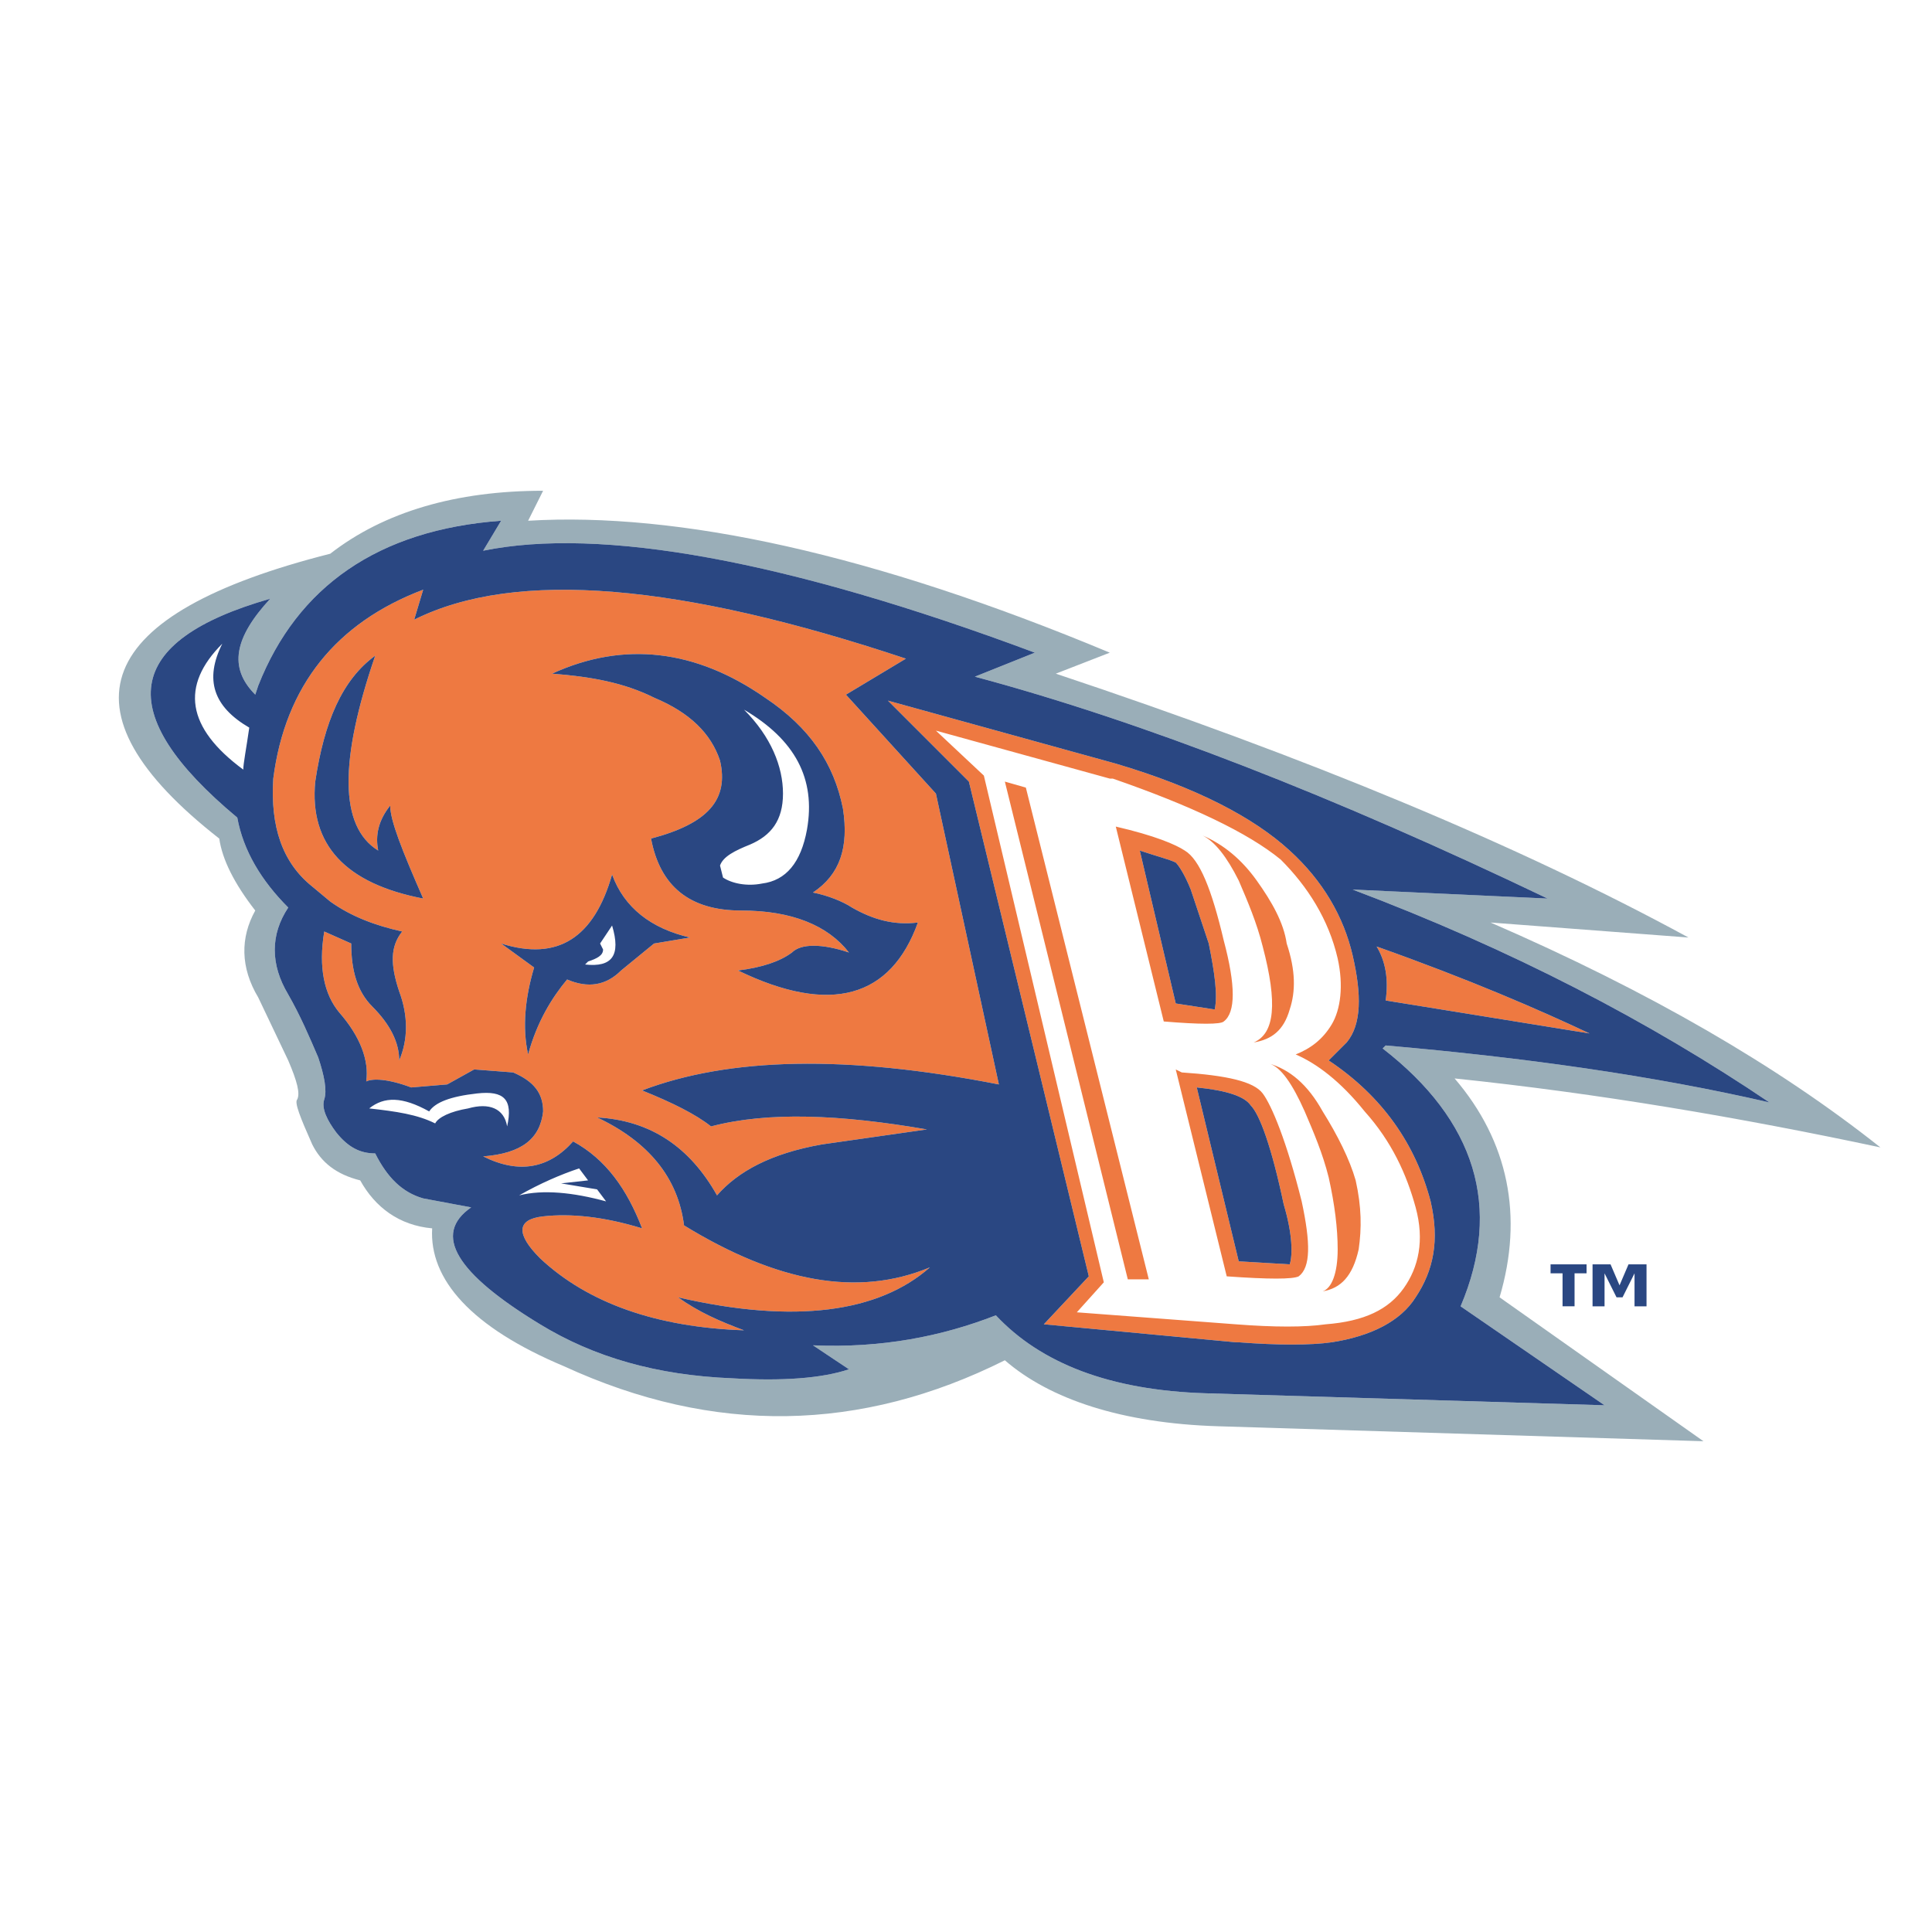 <?xml version="1.0" encoding="utf-8"?>
<!-- Generator: Adobe Illustrator 13.0.0, SVG Export Plug-In . SVG Version: 6.00 Build 14948)  -->
<!DOCTYPE svg PUBLIC "-//W3C//DTD SVG 1.0//EN" "http://www.w3.org/TR/2001/REC-SVG-20010904/DTD/svg10.dtd">
<svg version="1.0" id="Layer_1" xmlns="http://www.w3.org/2000/svg" xmlns:xlink="http://www.w3.org/1999/xlink" x="0px" y="0px"
	 width="192.756px" height="192.756px" viewBox="0 0 192.756 192.756" enable-background="new 0 0 192.756 192.756"
	 xml:space="preserve">
<g>
	<polygon fill-rule="evenodd" clip-rule="evenodd" fill="#FFFFFF" points="0,0 192.756,0 192.756,192.756 0,192.756 0,0 	"/>
	<path fill-rule="evenodd" clip-rule="evenodd" fill="#FFFFFF" d="M24.272,76.784c-5.684-4.188-6.282-8.376-2.094-12.564
		c-1.796,3.589-0.898,6.282,2.692,8.376C24.571,74.69,24.272,76.186,24.272,76.784L24.272,76.784z M93.375,72.895l4.786,4.487
		l11.966,50.556l-2.692,2.992l15.855,1.196c3.889,0.3,6.88,0.3,8.973,0c3.89-0.3,6.283-1.496,7.778-3.59
		c1.496-2.094,2.095-4.787,1.197-8.076c-0.897-3.291-2.394-6.582-5.086-9.573c-2.393-2.991-4.786-4.786-6.88-5.684
		c1.496-0.599,2.692-1.496,3.59-2.991c0.897-1.496,1.196-3.89,0.598-6.583c-0.897-3.888-2.991-7.179-5.684-9.871
		c-3.29-2.692-8.975-5.385-16.753-8.077h-0.298L93.375,72.895L93.375,72.895z M74.829,84.263c2.093-0.898,3.29-2.393,3.29-5.086
		c0-2.692-1.197-5.683-3.89-8.376c5.086,2.992,7.18,6.88,6.283,11.966c-0.599,3.291-2.094,5.086-4.487,5.384
		c-1.496,0.3-2.992,0-3.889-0.597l-0.299-1.197C72.136,85.459,73.332,84.861,74.829,84.263L74.829,84.263z M59.871,94.134
		l1.197-1.794c0.897,2.991,0,4.188-2.693,3.889l0.299-0.3c0.898-0.3,1.496-0.599,1.496-1.197L59.871,94.134L59.871,94.134z
		 M58.673,117.767l-2.692,0.299l3.59,0.599l0.897,1.197c-3.29-0.897-6.282-1.197-8.675-0.599c2.094-1.197,4.188-2.094,5.983-2.692
		L58.673,117.767L58.673,117.767z M46.708,110.587c2.094-0.598,3.59,0,3.889,1.795c0.598-2.692-0.299-3.59-2.992-3.29
		c-2.69,0.299-4.187,0.897-4.786,1.795c-2.693-1.496-4.487-1.496-5.983-0.3c2.693,0.3,4.786,0.6,6.582,1.496
		C43.716,111.484,44.914,110.887,46.708,110.587L46.708,110.587z M128.674,100.716c-0.598,2.094-1.794,2.991-3.59,3.29
		c2.095-0.897,2.394-3.889,0.897-9.573c-0.598-2.393-1.495-4.486-2.394-6.581c-1.196-2.393-2.393-3.889-3.59-4.488
		c2.096,0.898,3.89,2.394,5.386,4.488s2.692,4.188,2.991,6.282C129.272,96.827,129.272,98.921,128.674,100.716L128.674,100.716z
		 M100.255,77.98l12.265,49.658h2.095l-12.266-49.06L100.255,77.98L100.255,77.98z M116.109,101.912l-4.786-19.444
		c3.889,0.897,5.982,1.795,6.882,2.393c1.495,0.897,2.691,3.889,3.889,8.974c1.196,4.487,1.196,7.18,0,8.077
		C121.794,102.212,119.7,102.212,116.109,101.912L116.109,101.912z M117.905,106.997c4.486,0.3,7.179,0.898,8.076,2.095
		c0.898,1.196,2.394,4.786,3.889,10.77c0.898,4.188,0.898,6.581-0.298,7.479c-0.599,0.299-2.992,0.299-7.181,0l-5.086-20.642
		L117.905,106.997L117.905,106.997z M131.965,110.887c1.495,2.394,2.692,4.786,3.291,6.88c0.599,2.693,0.599,4.786,0.299,6.881
		c-0.599,2.692-1.795,3.889-3.59,4.188c0.897-0.299,1.495-1.795,1.495-4.188c0-2.095-0.298-4.487-0.897-7.18
		c-0.598-2.394-1.496-4.487-2.393-6.581c-1.196-2.693-2.394-4.488-3.59-4.786C128.674,106.698,130.469,108.193,131.965,110.887
		L131.965,110.887z"/>
	<path fill-rule="evenodd" clip-rule="evenodd" fill="#EE7941" d="M65.255,69.604c3.589,1.496,5.685,3.59,6.582,6.282
		c0.897,3.889-1.196,6.282-6.881,7.778c0.898,4.786,3.889,7.179,8.975,7.179c5.085,0,8.675,1.496,10.77,4.188
		c-2.693-0.898-4.788-0.898-5.685,0c-1.197,0.897-2.991,1.495-5.385,1.795c9.274,4.487,15.257,2.691,17.949-4.787
		c-2.393,0.3-4.487-0.299-6.582-1.495c-0.897-0.598-2.393-1.197-3.889-1.496c2.693-1.795,3.591-4.487,2.992-8.376
		c-0.897-4.486-3.29-8.076-7.778-11.068c-6.879-4.786-14.059-5.684-21.239-2.393C58.973,67.511,62.264,68.109,65.255,69.604
		L65.255,69.604z M84.401,69.306l8.975,9.871l6.282,29.017c-15.256-2.99-26.924-2.691-35.599,0.599
		c2.992,1.197,5.385,2.395,6.881,3.59c5.683-1.495,12.863-1.195,21.537,0.3l-10.469,1.496c-5.085,0.896-8.377,2.691-10.471,5.085
		c-2.692-4.787-6.582-7.479-11.965-7.778c5.085,2.394,8.076,5.983,8.675,10.77c9.273,5.684,17.351,7.18,24.53,4.188
		c-5.085,4.487-13.461,5.684-25.129,2.991c2.096,1.496,4.189,2.393,6.582,3.29c-8.675-0.298-15.556-2.691-20.342-7.18
		c-2.393-2.393-2.393-3.889,0.3-4.188s5.983,0,9.872,1.196c-1.496-3.889-3.59-6.88-6.88-8.675c-2.393,2.692-5.385,3.291-8.974,1.495
		c3.889-0.299,5.683-1.794,5.982-4.486c0-1.795-0.897-2.991-2.992-3.89l-3.888-0.299l-2.692,1.495l-3.59,0.301
		c-2.393-0.898-3.889-0.898-4.488-0.599c0.3-2.095-0.597-4.488-2.692-6.881c-1.495-1.795-2.094-4.487-1.495-8.077l2.691,1.196
		c0,2.693,0.599,4.787,2.095,6.282c1.794,1.796,2.692,3.59,2.692,5.385c0.898-2.094,0.898-4.486,0-6.88
		c-0.898-2.692-0.898-4.488,0.298-5.983c-2.691-0.598-5.085-1.496-7.179-2.991l-1.795-1.496c-2.992-2.394-4.188-5.983-3.889-10.77
		c1.197-9.273,6.282-15.555,14.957-18.846l-0.898,2.991c10.171-5.085,26.625-3.59,49.06,3.889L84.401,69.306L84.401,69.306z
		 M37.733,84.861c-3.889-2.393-3.889-8.975-0.298-19.444c-3.291,2.393-5.086,6.581-5.984,12.564
		c-0.598,6.282,2.991,10.17,10.77,11.667c-2.095-4.787-3.291-7.778-3.291-9.274C37.733,81.87,37.435,83.365,37.733,84.861
		L37.733,84.861z M93.375,72.895l4.786,4.487l11.966,50.556l-2.692,2.992l15.855,1.196c3.889,0.3,6.88,0.3,8.973,0
		c3.89-0.3,6.283-1.496,7.778-3.59c1.496-2.094,2.095-4.787,1.197-8.076c-0.897-3.291-2.394-6.582-5.086-9.573
		c-2.393-2.991-4.786-4.786-6.88-5.684c1.496-0.599,2.692-1.496,3.59-2.991c0.897-1.496,1.196-3.89,0.598-6.583
		c-0.897-3.888-2.991-7.179-5.684-9.871c-3.29-2.692-8.975-5.385-16.753-8.077h-0.298L93.375,72.895L93.375,72.895z M52.69,105.203
		c0.898-3.291,2.393-5.685,3.89-7.479c2.093,0.898,3.888,0.599,5.385-0.896l3.29-2.693l3.589-0.598
		c-3.889-0.897-6.58-2.991-7.776-6.282c-1.796,6.282-5.385,8.675-11.07,6.88l3.292,2.393
		C52.393,99.519,52.093,102.511,52.69,105.203L52.69,105.203z M96.666,77.98l11.965,49.359l-4.486,4.786l19.146,1.795h0.298
		c3.89,0.3,7.181,0.3,9.274,0c3.889-0.599,6.88-2.095,8.376-4.487c1.795-2.691,2.393-5.685,1.496-9.572
		c-1.496-5.684-4.787-10.471-10.172-14.061l1.796-1.795c1.496-1.794,1.496-4.786,0.598-8.675c-0.897-3.889-2.991-7.478-6.282-10.47
		c-3.59-3.291-9.273-6.282-17.351-8.675l-22.735-6.283L96.666,77.98L96.666,77.98z M128.674,100.716
		c-0.598,2.094-1.794,2.991-3.59,3.29c2.095-0.897,2.394-3.889,0.897-9.573c-0.598-2.393-1.495-4.486-2.394-6.581
		c-1.196-2.393-2.393-3.889-3.59-4.488c2.096,0.898,3.89,2.394,5.386,4.488s2.692,4.188,2.991,6.282
		C129.272,96.827,129.272,98.921,128.674,100.716L128.674,100.716z M138.247,99.818l20.341,3.29
		c-5.085-2.393-11.965-5.385-21.239-8.675C138.247,95.929,138.546,97.724,138.247,99.818L138.247,99.818z M117.306,86.057
		c0.3,0.299,0.899,1.197,1.496,2.693l1.796,5.384c0.598,2.992,0.896,5.085,0.598,6.582l-3.89-0.599l-3.589-15.256
		C115.512,85.459,116.708,85.758,117.306,86.057L117.306,86.057z M100.255,77.98l12.265,49.658h2.095l-12.266-49.06L100.255,77.98
		L100.255,77.98z M116.109,101.912l-4.786-19.444c3.889,0.897,5.982,1.795,6.882,2.393c1.495,0.897,2.691,3.889,3.889,8.974
		c1.196,4.487,1.196,7.18,0,8.077C121.794,102.212,119.7,102.212,116.109,101.912L116.109,101.912z M124.784,110.288
		c0.899,0.898,2.096,4.188,3.292,9.872c0.897,2.991,0.897,5.086,0.598,5.983l-5.086-0.3l-4.188-17.35
		C122.392,108.792,124.187,109.391,124.784,110.288L124.784,110.288z M117.905,106.997c4.486,0.3,7.179,0.898,8.076,2.095
		c0.898,1.196,2.394,4.786,3.889,10.77c0.898,4.188,0.898,6.581-0.298,7.479c-0.599,0.299-2.992,0.299-7.181,0l-5.086-20.642
		L117.905,106.997L117.905,106.997z M131.965,110.887c1.495,2.394,2.692,4.786,3.291,6.88c0.599,2.693,0.599,4.786,0.299,6.881
		c-0.599,2.692-1.795,3.889-3.59,4.188c0.897-0.299,1.495-1.795,1.495-4.188c0-2.095-0.298-4.487-0.897-7.18
		c-0.598-2.394-1.496-4.487-2.393-6.581c-1.196-2.693-2.394-4.488-3.59-4.786C128.674,106.698,130.469,108.193,131.965,110.887
		L131.965,110.887z"/>
	<path fill-rule="evenodd" clip-rule="evenodd" fill="#9AAEB8" d="M48.204,54.946c11.667-2.393,30.213,0.897,55.043,10.171
		l-5.983,2.394c16.751,4.486,35.898,11.965,57.137,22.137l-19.445-0.897c15.855,5.982,29.616,13.162,41.581,21.239
		c-11.667-2.692-24.529-4.487-38.29-5.684l-0.3,0.299c9.273,7.18,11.966,15.855,7.778,25.727l14.359,9.872l-39.787-1.197
		c-9.572-0.299-16.453-2.991-20.94-7.777c-5.385,2.094-11.367,3.291-18.248,2.992l3.591,2.393
		c-2.693,0.897-6.582,1.196-11.667,0.897c-7.479-0.299-13.761-2.094-19.146-5.385c-8.375-5.086-10.769-8.975-6.879-11.666
		l-4.787-0.897c-2.095-0.599-3.589-2.095-4.786-4.488c-1.496,0-2.692-0.599-3.889-2.094c-0.898-1.196-1.496-2.394-1.197-3.291
		s0-2.393-0.599-4.188c-0.897-2.095-1.794-4.188-2.992-6.282c-1.795-2.991-1.795-5.983,0-8.675
		c-2.692-2.692-4.487-5.684-5.085-8.975C11.11,71.1,12.306,63.92,26.964,59.732c-3.589,3.889-4.188,6.88-1.496,9.573l0.299-0.898
		c3.889-9.872,11.965-15.556,24.23-16.453L48.204,54.946L48.204,54.946z M52.69,51.955c14.957-0.898,34.402,3.291,58.035,13.162
		l-5.385,2.094c25.128,8.376,46.068,17.052,63.119,26.325l-19.743-1.496c15.855,6.881,28.718,14.358,38.889,22.436
		c-14.06-2.991-28.119-5.384-42.479-6.88c5.386,6.282,6.881,13.761,4.488,21.838l20.341,14.358l-48.462-1.495
		c-9.572-0.3-16.751-2.692-21.239-6.582c-14.358,7.181-29.018,7.479-43.975,0.599c-9.272-3.888-13.461-8.675-13.162-13.761
		c-3.291-0.299-5.683-2.093-7.179-4.786c-2.393-0.598-3.889-1.795-4.787-3.589c-1.196-2.693-1.795-4.188-1.496-4.488
		c0.3-0.598,0-1.794-0.898-3.889l-2.991-6.282c-1.795-2.991-1.795-5.982-0.299-8.675c-2.093-2.693-3.29-5.085-3.59-7.179
		C5.425,70.801,9.314,61.229,32.947,55.246c5.385-4.188,12.564-6.283,21.239-6.283L52.69,51.955L52.69,51.955z"/>
	<path fill-rule="evenodd" clip-rule="evenodd" fill="#2A4782" d="M65.255,69.604c3.589,1.496,5.685,3.59,6.582,6.282
		c0.897,3.889-1.196,6.282-6.881,7.778c0.898,4.786,3.889,7.179,8.975,7.179c5.085,0,8.675,1.496,10.77,4.188
		c-2.693-0.898-4.788-0.898-5.685,0c-1.197,0.897-2.991,1.495-5.385,1.795c9.274,4.487,15.257,2.691,17.949-4.787
		c-2.393,0.3-4.487-0.299-6.582-1.495c-0.897-0.598-2.393-1.197-3.889-1.496c2.693-1.795,3.591-4.487,2.992-8.376
		c-0.897-4.486-3.29-8.076-7.778-11.068c-6.879-4.786-14.059-5.684-21.239-2.393C58.973,67.511,62.264,68.109,65.255,69.604
		L65.255,69.604z M84.401,69.306l8.975,9.871l6.282,29.017c-15.256-2.99-26.924-2.691-35.599,0.599
		c2.992,1.197,5.385,2.395,6.881,3.59c5.683-1.495,12.863-1.195,21.537,0.3l-10.469,1.496c-5.085,0.896-8.377,2.691-10.471,5.085
		c-2.692-4.787-6.582-7.479-11.965-7.778c5.085,2.394,8.076,5.983,8.675,10.77c9.273,5.684,17.351,7.18,24.53,4.188
		c-5.085,4.487-13.461,5.684-25.129,2.991c2.096,1.496,4.189,2.393,6.582,3.29c-8.675-0.298-15.556-2.691-20.342-7.18
		c-2.393-2.393-2.393-3.889,0.3-4.188s5.983,0,9.872,1.196c-1.496-3.889-3.59-6.88-6.88-8.675c-2.393,2.692-5.385,3.291-8.974,1.495
		c3.889-0.299,5.683-1.794,5.982-4.486c0-1.795-0.897-2.991-2.992-3.89l-3.888-0.299l-2.692,1.495l-3.59,0.301
		c-2.393-0.898-3.889-0.898-4.488-0.599c0.3-2.095-0.597-4.488-2.692-6.881c-1.495-1.795-2.094-4.487-1.495-8.077l2.691,1.196
		c0,2.693,0.599,4.787,2.095,6.282c1.794,1.796,2.692,3.59,2.692,5.385c0.898-2.094,0.898-4.486,0-6.88
		c-0.898-2.692-0.898-4.488,0.298-5.983c-2.691-0.598-5.085-1.496-7.179-2.991l-1.795-1.496c-2.992-2.394-4.188-5.983-3.889-10.77
		c1.197-9.273,6.282-15.555,14.957-18.846l-0.898,2.991c10.171-5.085,26.625-3.59,49.06,3.889L84.401,69.306L84.401,69.306z
		 M48.204,54.946c11.667-2.393,30.213,0.897,55.043,10.171l-5.983,2.394c16.751,4.486,35.898,11.965,57.137,22.137l-19.445-0.897
		c15.855,5.982,29.616,13.162,41.581,21.239c-11.667-2.692-24.529-4.487-38.29-5.684l-0.3,0.299
		c9.273,7.18,11.966,15.855,7.778,25.727l14.359,9.872l-39.787-1.197c-9.572-0.299-16.453-2.991-20.94-7.777
		c-5.385,2.094-11.367,3.291-18.248,2.992l3.591,2.393c-2.693,0.897-6.582,1.196-11.667,0.897
		c-7.479-0.299-13.761-2.094-19.146-5.385c-8.375-5.086-10.769-8.975-6.879-11.666l-4.787-0.897
		c-2.095-0.599-3.589-2.095-4.786-4.488c-1.496,0-2.692-0.599-3.889-2.094c-0.898-1.196-1.496-2.394-1.197-3.291
		s0-2.393-0.599-4.188c-0.897-2.095-1.794-4.188-2.992-6.282c-1.795-2.991-1.795-5.983,0-8.675
		c-2.692-2.692-4.487-5.684-5.085-8.975C11.11,71.1,12.306,63.92,26.964,59.732c-3.589,3.889-4.188,6.88-1.496,9.573l0.299-0.898
		c3.889-9.872,11.965-15.556,24.23-16.453L48.204,54.946L48.204,54.946z M37.733,84.861c-3.889-2.393-3.889-8.975-0.298-19.444
		c-3.291,2.393-5.086,6.581-5.984,12.564c-0.598,6.282,2.991,10.17,10.77,11.667c-2.095-4.787-3.291-7.778-3.291-9.274
		C37.733,81.87,37.435,83.365,37.733,84.861L37.733,84.861z M24.272,76.784c-5.684-4.188-6.282-8.376-2.094-12.564
		c-1.796,3.589-0.898,6.282,2.692,8.376C24.571,74.69,24.272,76.186,24.272,76.784L24.272,76.784z M74.829,84.263
		c2.093-0.898,3.29-2.393,3.29-5.086c0-2.692-1.197-5.683-3.89-8.376c5.086,2.992,7.18,6.88,6.283,11.966
		c-0.599,3.291-2.094,5.086-4.487,5.384c-1.496,0.3-2.992,0-3.889-0.597l-0.299-1.197C72.136,85.459,73.332,84.861,74.829,84.263
		L74.829,84.263z M52.69,105.203c0.898-3.291,2.393-5.685,3.89-7.479c2.093,0.898,3.888,0.599,5.385-0.896l3.29-2.693l3.589-0.598
		c-3.889-0.897-6.58-2.991-7.776-6.282c-1.796,6.282-5.385,8.675-11.07,6.88l3.292,2.393
		C52.393,99.519,52.093,102.511,52.69,105.203L52.69,105.203z M59.871,94.134l1.197-1.794c0.897,2.991,0,4.188-2.693,3.889
		l0.299-0.3c0.898-0.3,1.496-0.599,1.496-1.197L59.871,94.134L59.871,94.134z M58.673,117.767l-2.692,0.299l3.59,0.599l0.897,1.197
		c-3.29-0.897-6.282-1.197-8.675-0.599c2.094-1.197,4.188-2.094,5.983-2.692L58.673,117.767L58.673,117.767z M46.708,110.587
		c2.094-0.598,3.59,0,3.889,1.795c0.598-2.692-0.299-3.59-2.992-3.29c-2.69,0.299-4.187,0.897-4.786,1.795
		c-2.693-1.496-4.487-1.496-5.983-0.3c2.693,0.3,4.786,0.6,6.582,1.496C43.716,111.484,44.914,110.887,46.708,110.587
		L46.708,110.587z M96.666,77.98l11.965,49.359l-4.486,4.786l19.146,1.795h0.298c3.89,0.3,7.181,0.3,9.274,0
		c3.889-0.599,6.88-2.095,8.376-4.487c1.795-2.691,2.393-5.685,1.496-9.572c-1.496-5.684-4.787-10.471-10.172-14.061l1.796-1.795
		c1.496-1.794,1.496-4.786,0.598-8.675c-0.897-3.889-2.991-7.478-6.282-10.47c-3.59-3.291-9.273-6.282-17.351-8.675l-22.735-6.283
		L96.666,77.98L96.666,77.98z M138.247,99.818l20.341,3.29c-5.085-2.393-11.965-5.385-21.239-8.675
		C138.247,95.929,138.546,97.724,138.247,99.818L138.247,99.818z M117.306,86.057c0.3,0.299,0.899,1.197,1.496,2.693l1.796,5.384
		c0.598,2.992,0.896,5.085,0.598,6.582l-3.89-0.599l-3.589-15.256C115.512,85.459,116.708,85.758,117.306,86.057L117.306,86.057z
		 M124.784,110.288c0.899,0.898,2.096,4.188,3.292,9.872c0.897,2.991,0.897,5.086,0.598,5.983l-5.086-0.3l-4.188-17.35
		C122.392,108.792,124.187,109.391,124.784,110.288L124.784,110.288z"/>
	<path fill-rule="evenodd" clip-rule="evenodd" fill="#2A4782" d="M162.477,126.144h1.797v4.188h-1.197v-3.291l-1.196,2.394h-0.599
		l-1.196-2.394v3.291h-1.197v-4.188h1.795l0.897,2.094L162.477,126.144L162.477,126.144z M158.29,127.04h-1.196v3.291h-1.198v-3.291
		h-1.196v-0.896h3.591V127.04L158.29,127.04z"/>
</g>
</svg>
